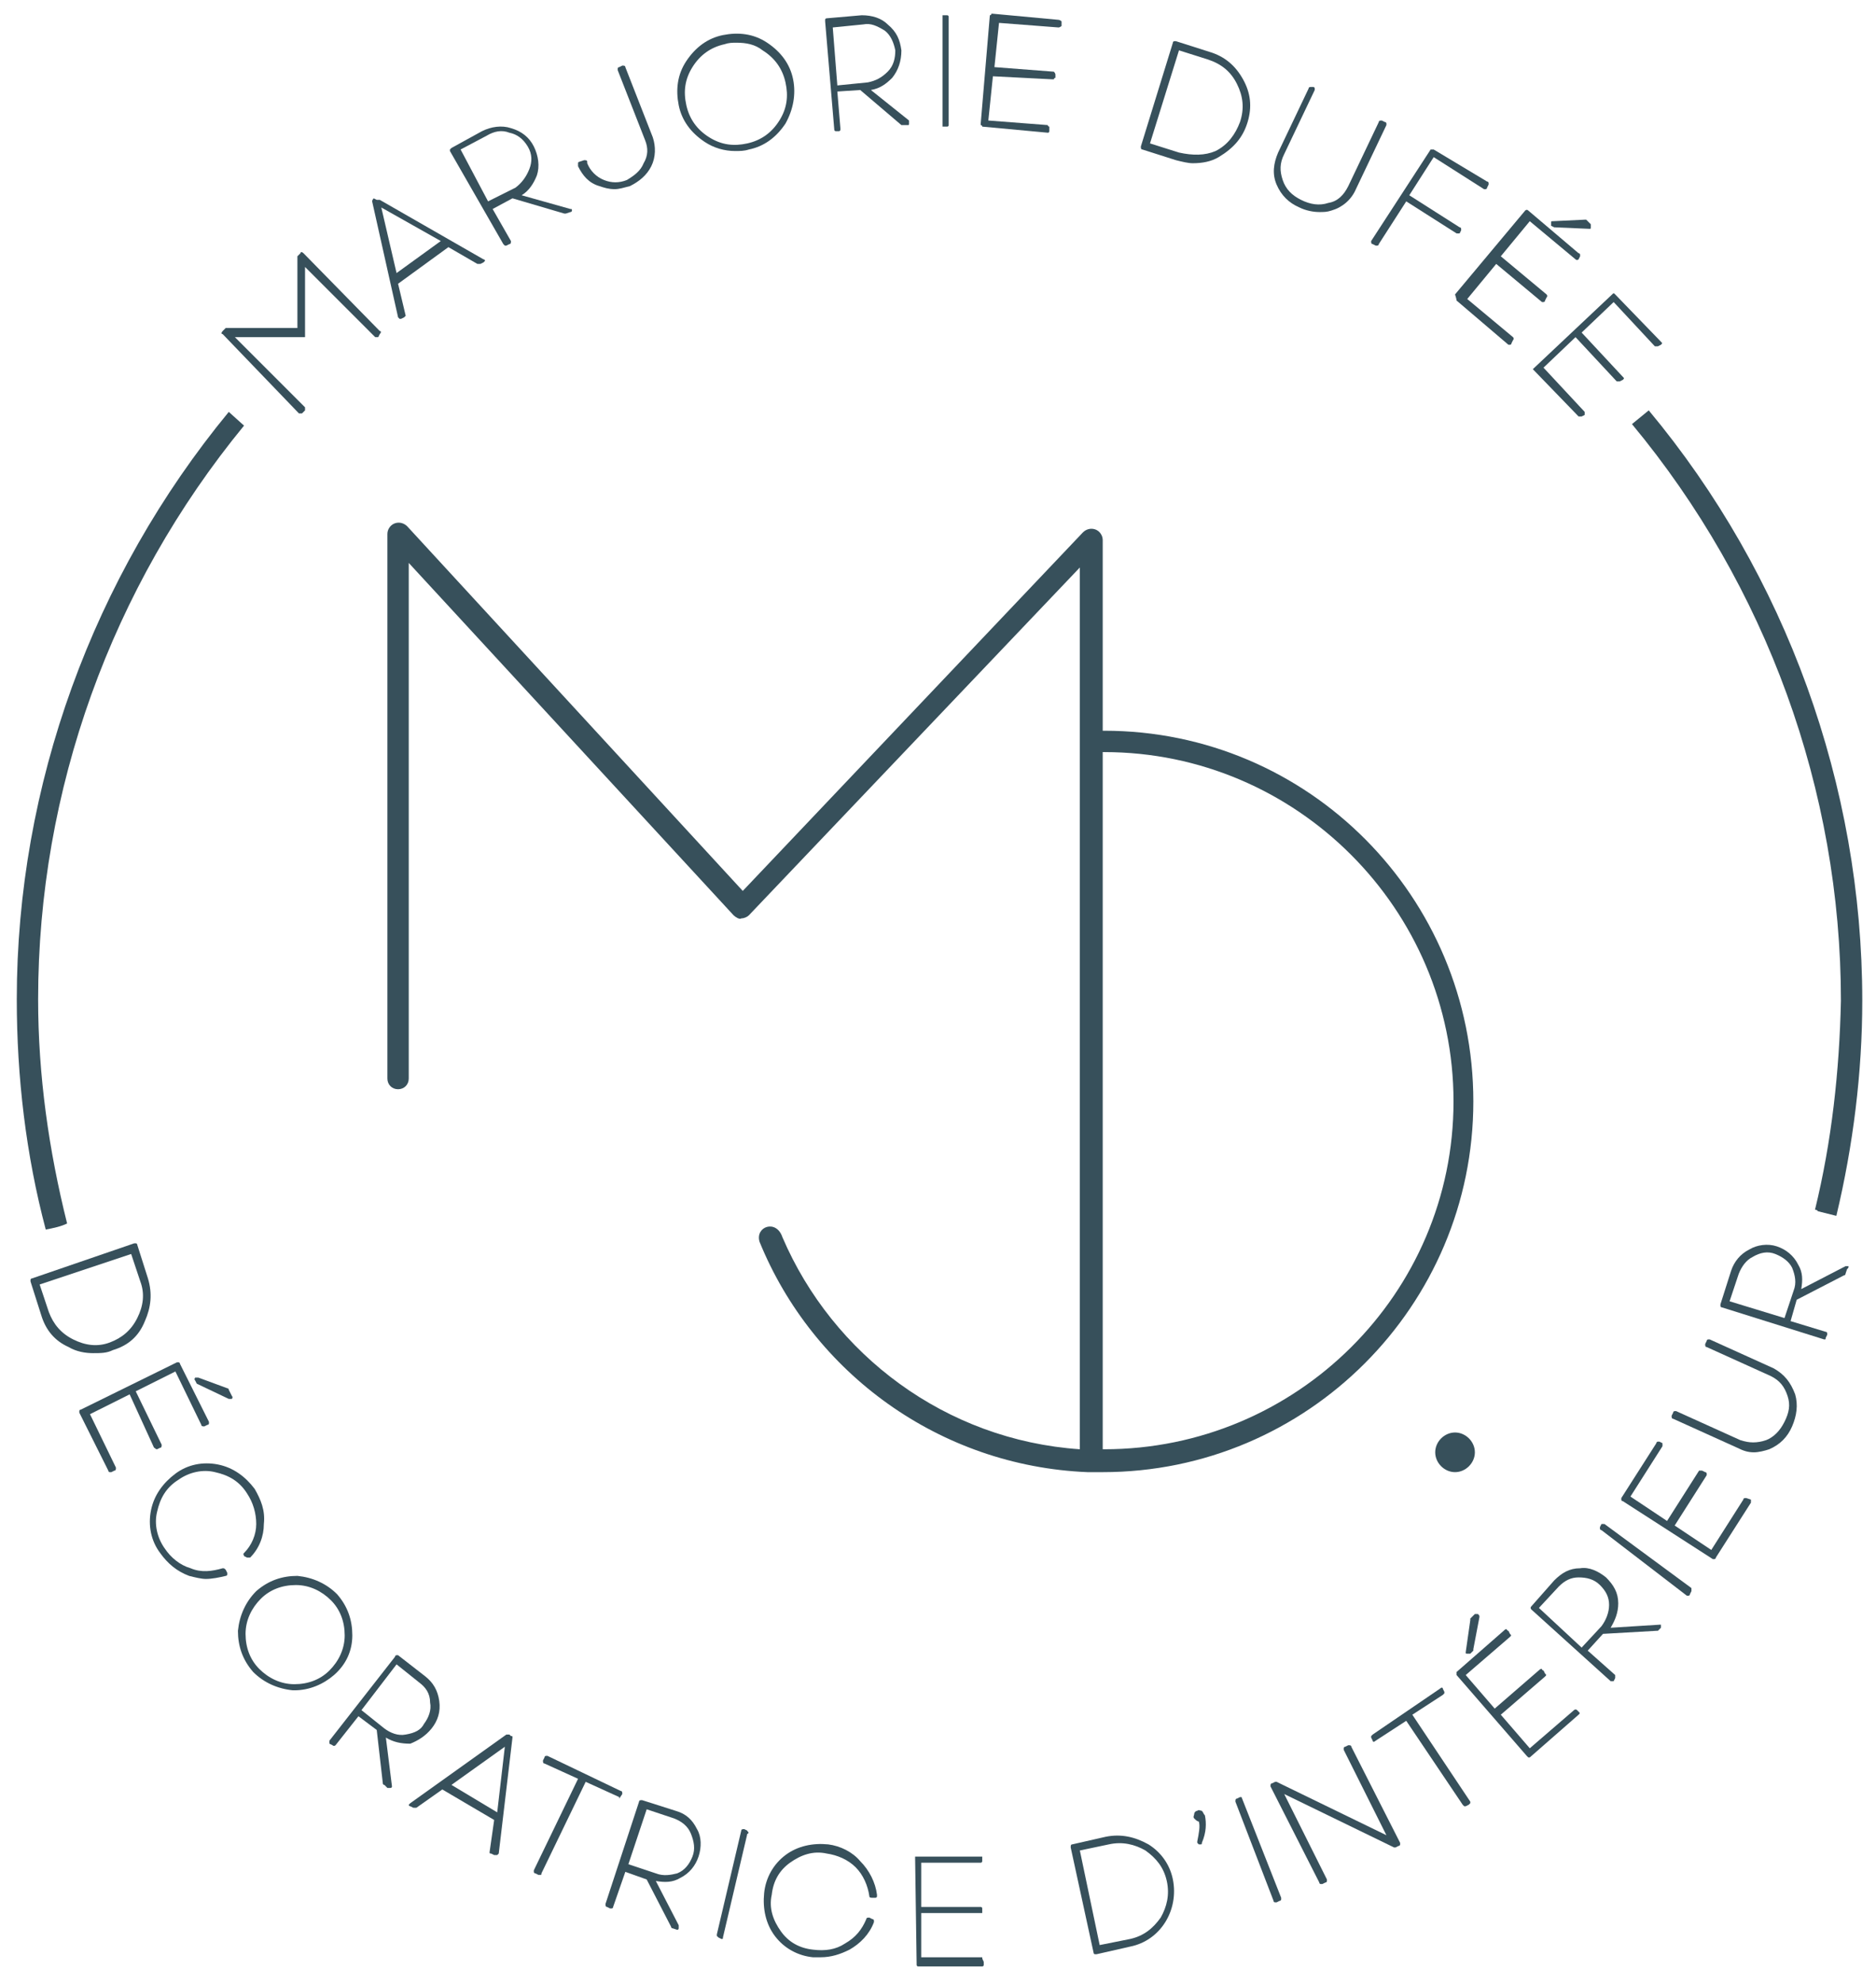 <svg enable-background="new 0 0 123 130" viewBox="0 0 123 130" xmlns="http://www.w3.org/2000/svg"><g fill="#37505b"><path d="m7.4 88.5c1-.3 1.7-.9 2.1-1.9.4-.9.5-1.8.2-2.8l-.7-2.2s0-.1-.1-.1h-.1l-6.7 2.3s-.1 0-.1.1 0 .1 0 .1l.7 2.2c.3 1 .9 1.7 1.8 2.1.5.3 1.1.4 1.6.4s.9 0 1.3-.2zm1.2-6.3.6 1.8c.3.8.2 1.6-.2 2.4s-1 1.3-1.8 1.6-1.6.2-2.4-.2-1.3-1-1.6-1.8l-.6-1.8z"/><path d="m10.1 94.9c.1 0 .1.1 0 0 .1.1.2.1.2.1l.2-.1c.1 0 .1-.1.1-.2l-1.7-3.5 2.6-1.3 1.7 3.5c0 .1.1.1.2.1l.2-.1s.1 0 .1-.1v-.1l-1.9-3.8s0-.1-.1-.1h-.1l-6.3 3.1s-.1 0-.1.1v.1l1.9 3.8s0 .1.1.1h.1l.2-.1c.1 0 .1-.1.1-.2l-1.7-3.5 2.6-1.3z"/><path d="m12.9 90.7s.1.1 0 0l2.1 1h.1.1s.1-.1 0-.2l-.2-.4s0-.1-.1-.1l-1.9-.7c-.1 0-.1 0-.2 0 0 0-.1.1 0 .2z"/><path d="m14.6 102.8c-.7.2-1.4.3-2.1 0-.7-.2-1.3-.7-1.7-1.3-.5-.7-.7-1.6-.5-2.4.2-.9.6-1.6 1.4-2.1.7-.5 1.6-.7 2.4-.5.9.2 1.6.6 2.1 1.4.4.6.6 1.3.6 2s-.3 1.4-.8 1.9c-.1.1 0 .1 0 .2l.2.1h.1.1c.6-.6.9-1.4.9-2.2.1-.9-.2-1.6-.6-2.3-.6-.8-1.4-1.4-2.4-1.6s-2 0-2.8.6-1.4 1.4-1.6 2.4 0 2 .6 2.8c.5.7 1.1 1.2 1.9 1.5.4.1.8.2 1.1.2.4 0 .9-.1 1.3-.2 0 0 .1 0 .1-.1v-.1l-.1-.2c-.1-.1-.1-.1-.2-.1z"/><path d="m23.1 107.2c0-1-.3-1.9-1-2.7-.7-.7-1.6-1.1-2.6-1.2-1 0-1.9.3-2.7 1-.7.7-1.1 1.6-1.2 2.6 0 1 .3 1.9 1 2.7.7.7 1.6 1.1 2.6 1.2h.1c1 0 1.9-.4 2.6-1 .8-.7 1.2-1.6 1.2-2.6zm-3.8 3.2c-.9 0-1.7-.4-2.3-1s-.9-1.4-.9-2.3.4-1.7 1-2.3 1.4-.9 2.3-.9 1.7.4 2.3 1 .9 1.4.9 2.3-.4 1.7-1 2.3-1.4.9-2.3.9z"/><path d="m28.3 113.3c.4-.5.6-1.1.5-1.8s-.4-1.2-.9-1.6l-1.8-1.4h-.1s-.1 0-.1.1l-4.3 5.5v.2l.2.1c.1.1.2 0 .2 0l1.5-1.9 1.2.9.4 3.5s0 .1.1.1l.2.2h.1.1c.1 0 .1-.1.1-.1l-.4-3.2c.5.3 1 .4 1.6.4.5-.2 1-.5 1.4-1zm-1.7.4c-.5.1-1-.1-1.4-.4l-1.5-1.2 2.3-3 1.5 1.2c.4.3.7.7.7 1.3.1.5-.1 1-.4 1.4-.2.4-.6.6-1.2.7z"/><path d="m33.4 113.7s-.1 0-.2 0l-6.3 4.5s-.1.1-.1.1 0 .1.1.1l.2.1h.2l1.7-1.2 3.4 2-.3 2.1c0 .1 0 .1.1.1l.2.1h.1.1s.1-.1.1-.1l.9-7.6c0-.1 0-.1-.1-.1zm-.3.8-.5 4.3-3-1.8z"/><path d="m40.6 117.9c.1 0 .1 0 0 0l.2-.3c0-.1 0-.2-.1-.2l-4.8-2.3h-.1s-.1 0-.1.1l-.1.2c0 .1 0 .2.1.2l2.2 1-2.9 6v.1s0 .1.1.1l.2.1h.1c.1 0 .1 0 .1-.1l2.9-6 2.2 1c0 .2 0 .2 0 .1z"/><path d="m44.3 118.7-2.2-.7c-.1 0-.2 0-.2.1l-2.2 6.7c0 .1 0 .2.1.2l.2.1h.1s.1 0 .1-.1l.8-2.3 1.4.5 1.6 3.1s0 .1.1.1l.3.1s.1 0 .1-.1c0 0 0-.1 0-.2l-1.5-2.9c.6.1 1.1.1 1.6-.2.6-.3 1-.8 1.2-1.4s.2-1.3-.1-1.8c-.3-.6-.7-1-1.4-1.2zm-1.3 4.1-1.8-.6 1.2-3.6 1.8.6c.5.2.9.5 1.1 1s.3 1 .1 1.5-.5.9-1 1.1c-.4.1-.9.2-1.4 0z"/><path d="m49 120-.2-.1c-.1 0-.2 0-.2.1l-1.6 6.8v.1s.1.1.1.1l.2.1c.1 0 .1 0 .1-.1l1.6-6.8c.1 0 .1-.1 0-.2.1.1 0 .1 0 0z"/><path d="m54.3 120.9c-1-.1-2 .1-2.8.7s-1.3 1.5-1.4 2.5.1 2 .7 2.8 1.5 1.3 2.5 1.4h.5c.7 0 1.3-.2 1.9-.5.7-.4 1.3-1 1.6-1.8v-.1s0-.1-.1-.1l-.2-.1c-.1 0-.2 0-.2.1-.3.7-.7 1.2-1.4 1.6-.6.4-1.3.5-2.1.4-.9-.1-1.6-.5-2.1-1.2s-.8-1.5-.6-2.4c.1-.9.5-1.6 1.2-2.1s1.5-.8 2.4-.6c.7.1 1.4.4 1.9.9s.8 1.2.9 1.9c0 .1.1.1.2.1h.2s.1 0 .1-.1v-.1c-.1-.8-.5-1.6-1.1-2.2-.5-.6-1.3-1-2.1-1.1z"/><path d="m64.4 128.3h-.1-3.9v-2.9h3.9.1s0-.1 0-.1v-.2c0-.1-.1-.1-.1-.1h-3.9v-2.9h3.9c.1 0 .1-.1.1-.1v-.2-.1s-.1 0-.1 0h-4.2-.1v.1l.1 7c0 .1.1.1.1.1h4.2c.1 0 .1-.1.1-.1v-.2c-.1-.2-.1-.2-.1-.3z"/><path d="m75.3 120.9c-.9-.5-1.8-.7-2.8-.5l-2.2.5c-.1 0-.1.1-.1.2l1.5 6.9s0 .1.1.1h.1l2.2-.5c1-.2 1.8-.8 2.3-1.6s.7-1.8.5-2.8-.8-1.8-1.6-2.3zm-3.2 6.6-1.3-6.2 1.9-.4c.9-.2 1.7 0 2.4.4.7.5 1.2 1.1 1.4 2s0 1.7-.4 2.4c-.5.7-1.1 1.2-2 1.4z"/><path d="m78.8 118.7c-.1 0-.2-.1-.3 0-.1 0-.2.1-.2.2s-.1.2 0 .3.2.2.3.2c.1.3 0 .8-.1 1.3v.1s.1.1.1.1h.1c.1 0 .1 0 .1-.1.3-.7.3-1.3.2-1.8-.1-.1-.1-.2-.2-.3z"/><path d="m81.4 117.8h-.1l-.2.1c-.1 0-.1.1-.1.2l2.5 6.5c0 .1.1.1.1.1h.1l.2-.1s.1 0 .1-.1v-.1l-2.6-6.6c.1 0 .1 0 0 0z"/><path d="m88.6 114.5c0-.1-.1-.1-.2-.1l-.2.1s-.1 0-.1.1v.1l2.8 5.6-7.2-3.5h-.1l-.2.1c-.1 0-.1.1-.1.2l3.2 6.3c0 .1.1.1.1.1h.1l.2-.1s.1 0 .1-.1v-.1l-2.8-5.6 7.2 3.5h.1l.2-.1s.1 0 .1-.1v-.1z"/><path d="m92.6 112.4 2-1.3s.1-.1.1-.1v-.1l-.1-.2c0-.1-.1-.1-.2 0l-4.4 3s-.1.1-.1.1v.1l.1.2c0 .1.1.1.2 0l2-1.3 3.7 5.5s.1.1.1.1h.1l.2-.1s.1-.1.1-.1v-.1z"/><path d="m96.7 105.8-.3.3v.1l-.3 2.1c0 .1 0 .1.1.1h.1.1l.2-.2v-.1l.4-2.1c0-.1 0-.1-.1-.2-.1 0-.1 0-.2 0z"/><path d="m103.4 112.1c-.1-.1-.1-.1 0 0-.1-.1-.2 0-.2 0l-2.9 2.5-1.9-2.2 2.9-2.5c.1-.1.1-.1 0-.2l-.1-.2s-.1 0-.1-.1h-.1l-3 2.6-1.9-2.2 2.9-2.5c.1-.1.1-.1 0-.2l-.1-.2s-.1 0-.1-.1h-.1l-3.2 2.8v.1.1l4.6 5.3s.1.1.1.1h.1l3.2-2.8c.1-.1.1-.1 0-.2z"/><path d="m108.8 106.5-3.2.2c.3-.5.5-1 .5-1.6 0-.7-.3-1.2-.8-1.7-.5-.4-1.1-.7-1.7-.6-.7 0-1.2.3-1.7.8l-1.5 1.7c-.1.1 0 .2 0 .2l5.2 4.7h.1.1l.1-.2v-.1-.1l-1.8-1.6 1-1.1 3.5-.2h.1l.2-.2s0-.1 0-.2c0 0 0 0-.1 0zm-7.9-1.1 1.3-1.4c.4-.4.8-.6 1.3-.6s1 .1 1.4.5.6.8.6 1.3-.2 1-.5 1.4l-1.3 1.4z"/><path d="m105.2 99.9c-.1 0-.2 0-.2 0l-.1.2v.1s0 .1.1.1l5.6 4.3h.1s.1 0 .1-.1l.1-.2c0-.1 0-.2 0-.2z"/><path d="m114.5 98.2h-.1s-.1 0-.1.1l-2.1 3.3-2.4-1.6 2.1-3.3v-.1s0-.1-.1-.1l-.2-.1c-.1 0-.2 0-.2 0l-2.1 3.3-2.4-1.6 2.1-3.3c0-.1 0-.2 0-.2l-.2-.1h-.1s-.1 0-.1.1l-2.3 3.6v.1s0 .1.1.1l5.9 3.8h.1s.1 0 .1-.1l2.3-3.6c0-.1 0-.2 0-.2z"/><path d="m116.3 89.7-4.2-1.9h-.1s-.1 0-.1.1l-.1.2c0 .1 0 .2.1.2l4.2 1.9c.6.3.9.7 1.1 1.3s.1 1.1-.2 1.7-.7 1-1.2 1.2c-.6.2-1.1.2-1.7 0l-4.2-1.9h-.1s-.1 0-.1.1l-.1.2c0 .1 0 .2.1.2l4.2 1.9c.4.2.7.3 1.1.3.3 0 .7-.1 1-.2.7-.3 1.2-.8 1.5-1.5s.4-1.4.2-2.1c-.3-.8-.7-1.3-1.4-1.7z"/><path d="m121.2 83s-.1 0-.2 0l-2.9 1.5c.1-.6.1-1.1-.2-1.6-.3-.6-.8-1-1.4-1.2s-1.3-.1-1.8.2c-.6.3-1 .8-1.2 1.4l-.7 2.2v.1s0 .1.1.1l6.7 2.1c.1 0 .1 0 .1-.1l.1-.2v-.1s0-.1-.1-.1l-2.3-.7.4-1.4 3.1-1.6s.1 0 .1-.1l.1-.3c.1-.1.1-.1.1-.2zm-4.8-.8c.5.2.9.5 1.1.9.2.5.3 1 .1 1.5l-.6 1.8-3.6-1.1.6-1.8c.2-.5.5-.9.9-1.1.5-.3 1-.4 1.5-.2z"/><path d="m19.6 27.1h.1.1l.2-.2v-.1s0-.1 0-.1l-4.6-4.6h4.5.1v-.1-4.5l4.6 4.6h.1.1l.1-.2c.1-.1.1-.2 0-.2l-5-5.1c-.1-.1-.2-.1-.2 0l-.2.2v.1 4.6h-4.6-.1l-.2.2c-.1.1-.1.2 0 .2z"/><path d="m26.2 20.9h.1l.2-.1s.1-.1.1-.1l-.5-2.1 3.3-2.4 1.9 1.1h.2l.2-.1s.1-.1.1-.1 0-.1-.1-.1l-6.8-3.9c-.1 0-.1 0-.2 0l-.2-.1s-.1.1-.1.2l1.7 7.6s0 0 .1.1zm2.7-5.1-2.9 2.1-1-4.3z"/><path d="m33 16s0 .1 0 0c.1.1.1.1.1.1h.1l.2-.1c.1 0 .1-.1.1-.2l-1.2-2.1 1.3-.7 3.4 1h.1l.3-.1c.1 0 .1-.1.1-.1 0-.1 0-.1-.1-.1l-3.2-.9c.5-.3.8-.8 1-1.3.2-.6.1-1.3-.2-1.9s-.8-1-1.5-1.2c-.6-.2-1.3-.1-1.9.2l-2 1.1s-.1.1-.1.1v.1zm.4-7.3c.5.1.9.4 1.2.9s.3 1 .1 1.5-.5.9-.9 1.2l-1.8.9-1.8-3.4 1.7-.9c.5-.3 1-.4 1.5-.2z"/><path d="m39.3 12.2c.3.1.6.2 1 .2.3 0 .6-.1 1-.2.6-.3 1.1-.7 1.4-1.3s.3-1.3.1-1.9l-1.8-4.6c0-.1-.1-.1-.2-.1l-.2.1s-.1 0-.1.1v.1l1.8 4.6c.2.5.2 1-.1 1.5-.2.5-.6.8-1.1 1.1-.5.2-1 .2-1.5 0s-.9-.6-1.1-1.1v-.1c0-.1-.1-.1-.2-.1l-.3.1s-.1 0-.1.1v.1.1c.3.6.7 1.1 1.4 1.3z"/><path d="m49.1 9.8c1-.2 1.8-.8 2.4-1.7.5-.9.7-1.9.5-2.9s-.8-1.8-1.7-2.4-1.9-.7-2.9-.5-1.8.8-2.4 1.7-.7 1.9-.5 2.9.8 1.8 1.7 2.4c.6.4 1.3.6 2 .6.3 0 .6 0 .9-.1zm.9-6.5c.8.5 1.3 1.2 1.5 2.1s.1 1.7-.4 2.5-1.2 1.3-2.1 1.5-1.7.1-2.5-.4-1.3-1.2-1.5-2.1-.1-1.7.4-2.5 1.2-1.3 2.1-1.5c.3-.1.5-.1.8-.1.6 0 1.2.1 1.7.5z"/><path d="m57.1 5.9c.6-.1 1-.4 1.4-.8.4-.5.6-1.1.6-1.8-.1-.7-.3-1.2-.9-1.7-.4-.4-1-.6-1.7-.6l-2.3.2s-.1 0-.1.1v.1l.6 7.1c0 .1.1.1.1.1h.2s.1 0 .1-.1v-.1l-.2-2.4 1.5-.1 2.7 2.3h.1.3c.1 0 .1 0 .1-.1s0-.1 0-.2zm.9-3.9c.4.3.6.8.7 1.3 0 .5-.1 1-.5 1.4s-.8.6-1.3.7l-2 .2-.3-3.8 2-.2c.5-.1.9.1 1.4.4z"/><path d="m61.9 8.3h.2c.1 0 .1-.1.1-.1v-7.1c0-.1-.1-.1-.1-.1h-.2-.1v.1 7.1.1z"/><path d="m69.4 1.3-4.3-.4h-.1s0 .1-.1.1l-.6 7.1v.1s.1 0 .1.1l4.3.4c.1 0 .1-.1.1-.1v-.2-.1s-.1 0-.1-.1l-3.9-.3.3-2.9 3.9.2h.1s0-.1.1-.1v-.2c0-.1-.1-.2-.1-.2l-3.9-.3.3-2.9 3.9.3c.1 0 .2-.1.2-.1v-.2-.1c-.1-.1-.2-.1-.2-.1z"/><path d="m81.5 5.2c-.5-.9-1.2-1.5-2.2-1.8l-2.2-.7h-.1s-.1 0-.1.1l-2.1 6.8c0 .1 0 .2.1.2l2.2.7c.4.1.8.2 1.1.2.6 0 1.2-.1 1.7-.4 1-.6 1.6-1.3 1.9-2.3s.2-1.9-.3-2.8zm-4.2 4.8-1.9-.6 1.9-6.1 1.9.6c.9.3 1.5.8 1.9 1.6s.5 1.6.2 2.5c-.3.8-.8 1.5-1.6 1.9-.7.3-1.5.3-2.4.1z"/><path d="m85.2 13.6c.4.2.9.3 1.3.3.3 0 .5 0 .8-.1.7-.2 1.3-.7 1.6-1.4l2-4.2v-.1s0-.1-.1-.1l-.2-.1c-.1 0-.2 0-.2.1l-2 4.2c-.3.6-.7 1-1.3 1.1-.6.2-1.2.1-1.8-.2s-1-.7-1.2-1.3-.2-1.1.1-1.7l2-4.2v-.1s0-.1-.1-.1h-.1c-.1 0-.2 0-.2.1l-2 4.2c-.3.7-.4 1.4-.1 2.1s.8 1.2 1.5 1.5z"/><path d="m90 16 .2.1h.1s.1 0 .1-.1l1.8-2.8 3.3 2.1h.2l.1-.2v-.1s0-.1-.1-.1l-3.3-2.1 1.6-2.5 3.3 2.1h.1s.1 0 .1-.1l.1-.2v-.1s0-.1-.1-.1l-3.5-2.1c-.1 0-.2 0-.2 0l-3.9 6c0 .1 0 .2.1.2z"/><path d="m101.9 14.9c.1 0 .1 0 0 0l2.3.1c.1 0 .1 0 .1-.1s0-.1 0-.2l-.3-.3h-.1l-2.1.1c-.1 0-.1 0-.1.1v.2z"/><path d="m95.5 19.7s0 .1 0 0l3.4 2.9h.1s.1 0 .1-.1l.1-.2c.1-.1 0-.2 0-.2l-3-2.5 1.9-2.3 3 2.5h.1s.1 0 .1-.1l.1-.2c.1-.1 0-.2 0-.2l-3-2.5 1.9-2.3 3 2.5c.1.1.2 0 .2 0l.1-.2v-.1s0-.1-.1-.1l-3.3-2.8c-.1-.1-.2 0-.2 0l-4.6 5.5c.1.3.1.4.1.4z"/><path d="m100.5 24.1v.1l3 3.1h.1.1l.2-.1v-.1-.1l-2.7-2.9 2.1-2 2.7 2.9h.1.1l.2-.1c.1-.1.1-.1 0-.2l-2.7-2.9 2.1-2 2.7 2.9h.1.1l.2-.1c.1-.1.1-.1 0-.2l-3-3.1c-.1-.1-.1-.1-.2 0l-5.2 4.9c0-.2 0-.2 0-.1z"/><path d="m4.4 80.2c-1.2-4.8-1.9-9.7-1.9-14.7 0-13.7 4.8-27 13.5-37.6l-1-.9c-8.9 10.8-13.9 24.5-13.9 38.5 0 5.1.6 10.2 1.9 15.1.5-.1 1-.2 1.4-.4z"/><path d="m119 79.3c.1 0 .1 0 .2.1.4.1.8.2 1.2.3 1.1-4.6 1.7-9.4 1.7-14.1 0-14.1-5-27.9-14-38.7l-1.1.9c8.8 10.6 13.7 24 13.7 37.8-.1 4.6-.6 9.2-1.7 13.7z"/><path d="m72.4 47.9h-.1v-12.5c0-.3-.2-.6-.5-.7s-.6 0-.8.2l-22.3 23.5-22-23.9c-.2-.2-.5-.3-.8-.2s-.5.4-.5.7v35.7c0 .4.3.7.7.7s.7-.3.7-.7v-33.8l21.3 23.1c.1.1.4.3.5.2.2 0 .4-.1.5-.2l21.7-22.8v57.8c-8.8-.6-16.2-6.2-19.5-13.9-.4-1.2-1.8-.7-1.5.3 3.5 8.6 11.8 14.7 21.5 15.1h.2.1.7c13.4 0 24.3-10.9 24.3-24.3s-10.8-24.3-24.2-24.3zm0 47.1h-.1v-45.7h.1c12.6 0 22.9 10.3 22.9 22.9s-10.3 22.8-22.9 22.8z"/><path d="m95.4 93.9c-.7 0-1.3.6-1.3 1.3s.6 1.3 1.3 1.3 1.3-.6 1.3-1.3-.6-1.3-1.3-1.3z"/></g></svg>
